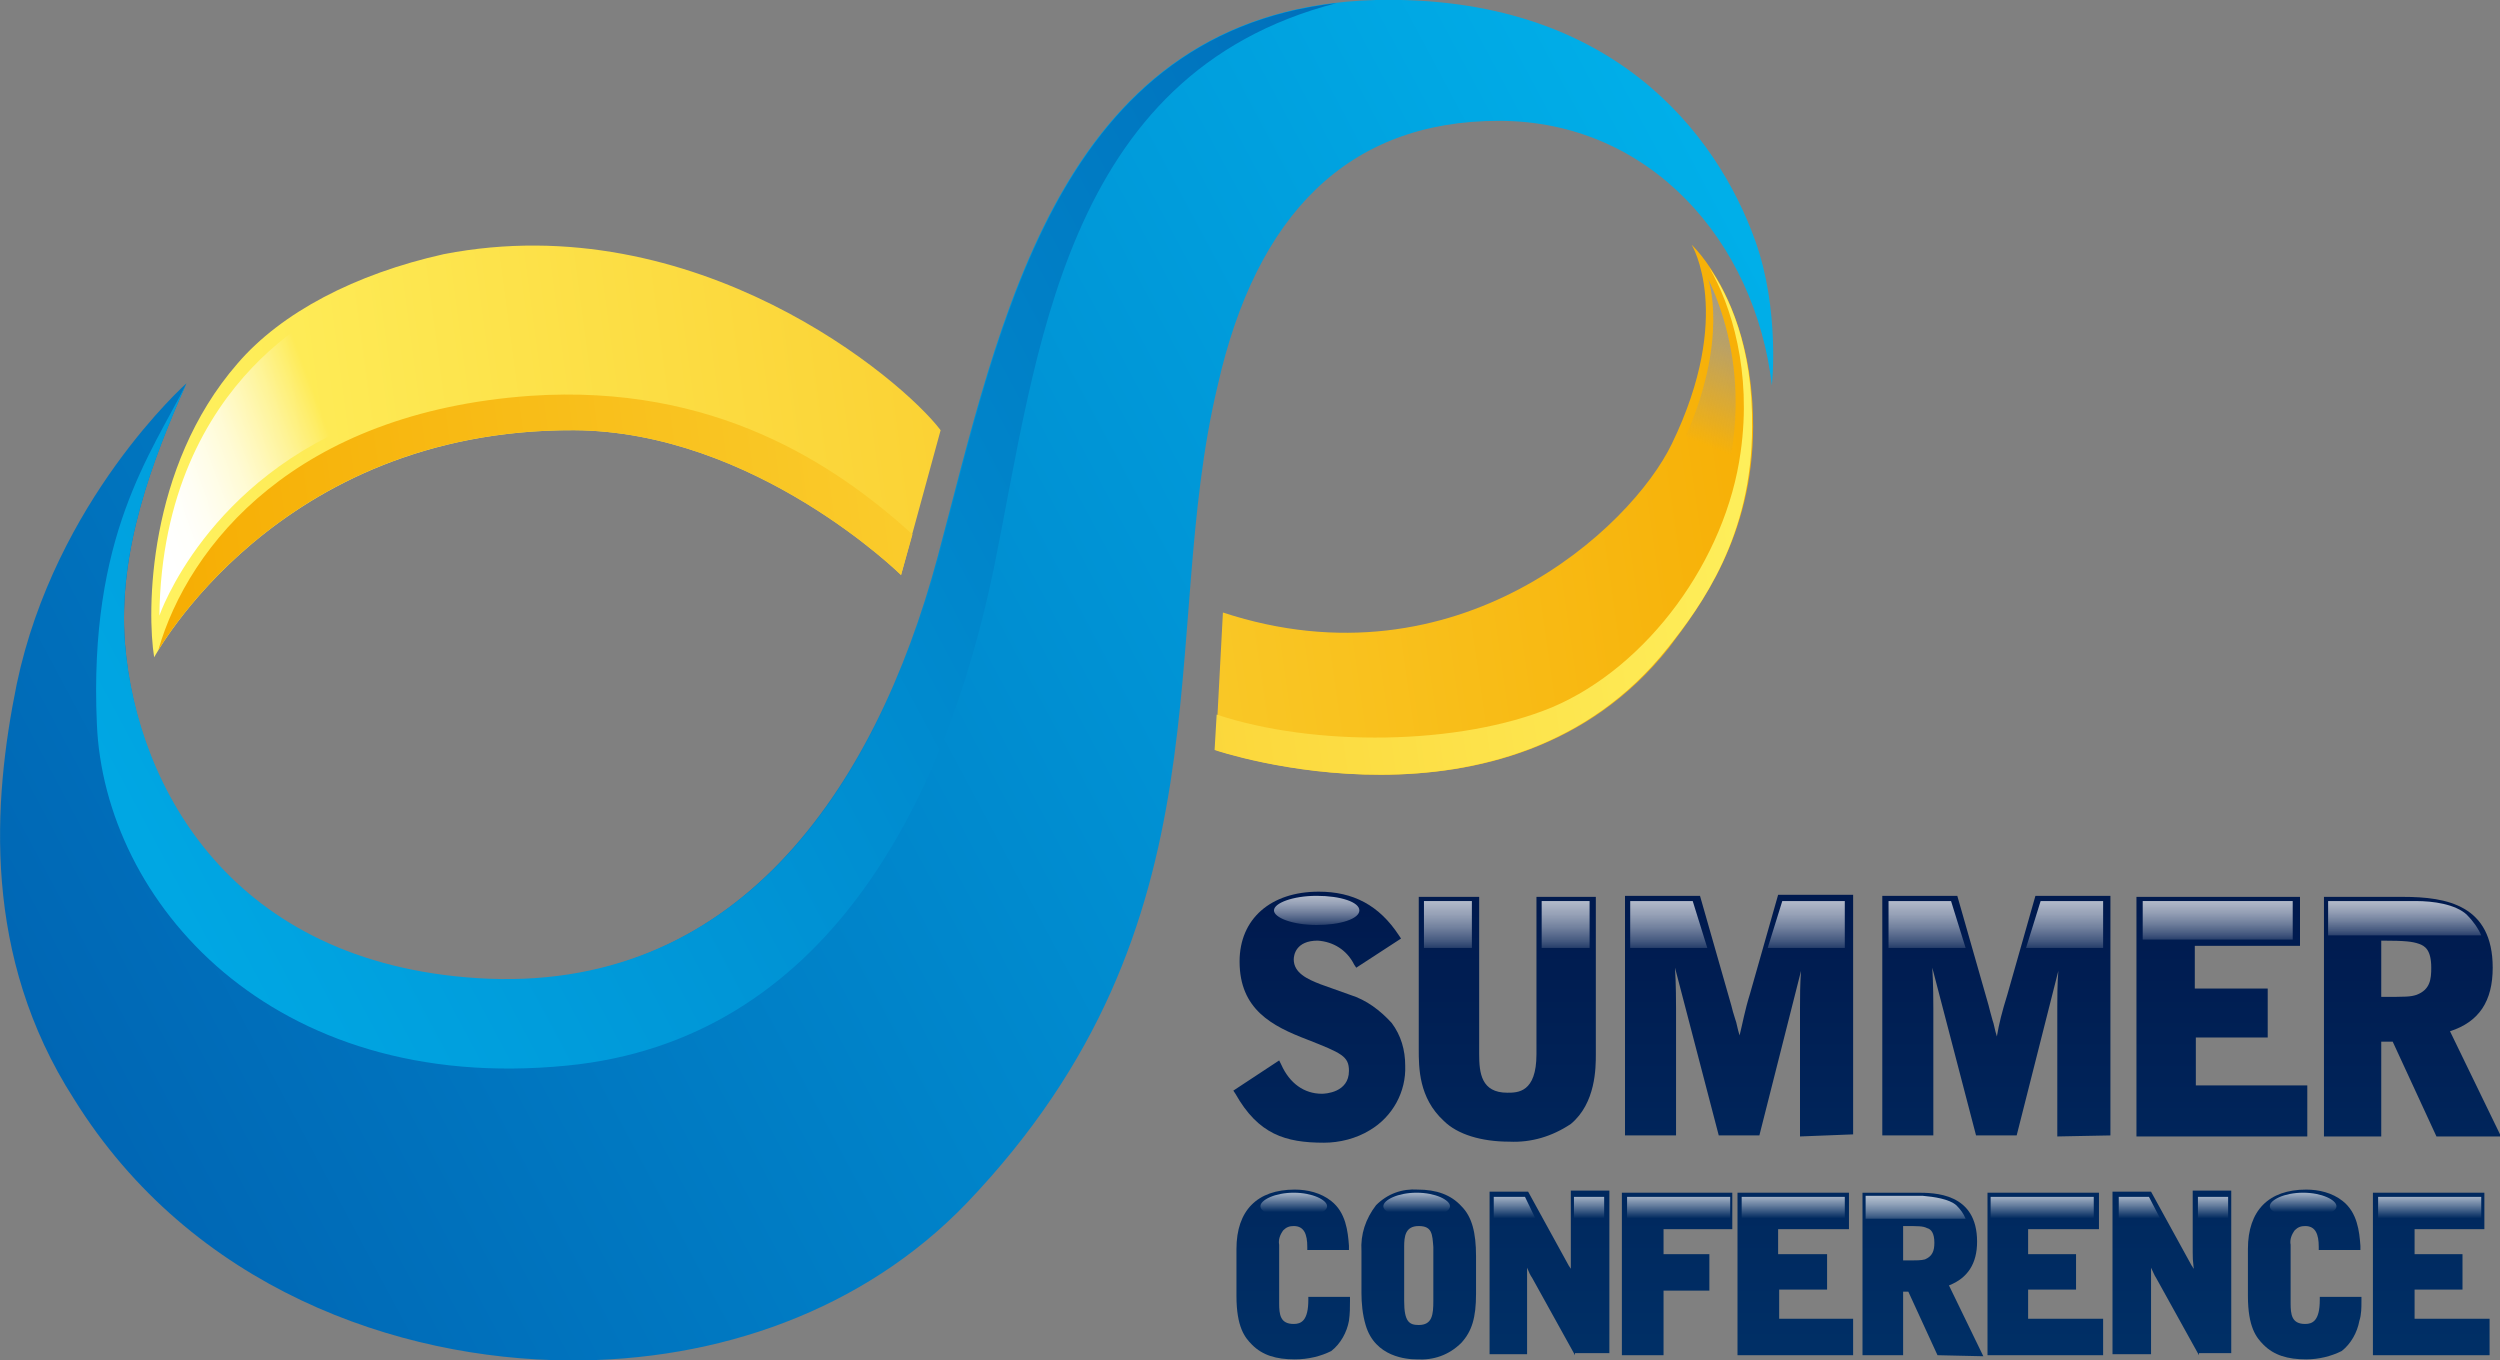 <?xml version="1.0" encoding="utf-8"?>
<!-- Generator: Adobe Illustrator 22.1.0, SVG Export Plug-In . SVG Version: 6.00 Build 0)  -->
<svg version="1.1" id="レイヤー_1" xmlns="http://www.w3.org/2000/svg" xmlns:xlink="http://www.w3.org/1999/xlink" x="0px"
	 y="0px" viewBox="0 0 240 130.6" style="enable-background:new 0 0 240 130.6;" xml:space="preserve">
<rect x="0" y="0" width="240" height="130.6" fill="#808080" stroke="none"/>
<style type="text/css">
	.st0{fill:url(#SVGID_1_);}
	.st1{fill:url(#SVGID_2_);}
	.st2{fill:url(#SVGID_3_);}
	.st3{fill:url(#SVGID_4_);}
	.st4{fill:url(#SVGID_5_);}
	.st5{fill:url(#SVGID_6_);}
	.st6{fill:url(#SVGID_7_);}
	.st7{fill:url(#SVGID_8_);}
	.st8{fill:url(#SVGID_9_);}
	.st9{fill:url(#SVGID_10_);}
	.st10{fill:url(#SVGID_11_);}
	.st11{fill:url(#SVGID_12_);}
	.st12{fill:url(#SVGID_13_);}
	.st13{fill:url(#SVGID_14_);}
	.st14{fill:url(#SVGID_15_);}
	.st15{fill:url(#SVGID_16_);}
	.st16{fill:url(#SVGID_17_);}
	.st17{fill:url(#SVGID_18_);}
	.st18{fill:url(#SVGID_19_);}
	.st19{fill:url(#SVGID_20_);}
	.st20{fill:url(#SVGID_21_);}
	.st21{fill:url(#SVGID_22_);}
	.st22{fill:url(#SVGID_23_);}
	.st23{fill:url(#SVGID_24_);}
	.st24{fill:url(#SVGID_25_);}
	.st25{fill:url(#SVGID_26_);}
	.st26{fill:url(#SVGID_27_);}
	.st27{fill:url(#SVGID_28_);}
	.st28{fill:url(#SVGID_29_);}
	.st29{fill:url(#SVGID_30_);}
	.st30{fill:url(#SVGID_31_);}
	.st31{fill:url(#SVGID_32_);}
	.st32{fill:url(#SVGID_33_);}
	.st33{fill:url(#SVGID_34_);}
	.st34{fill:url(#SVGID_35_);}
	.st35{fill:url(#SVGID_36_);}
	.st36{fill:url(#SVGID_37_);}
	.st37{fill:url(#SVGID_38_);}
	.st38{fill:url(#SVGID_39_);}
	.st39{fill:url(#SVGID_40_);}
	.st40{fill:url(#SVGID_41_);}
	.st41{fill:url(#SVGID_42_);}
	.st42{fill:url(#SVGID_43_);}
	.st43{fill:url(#SVGID_44_);}
	.st44{fill:url(#SVGID_45_);}
</style>
<title>アセット 1</title>
<g>
	<g id="レイヤー_2_1_">
		<g id="レイヤー_1-2">
			
				<linearGradient id="SVGID_1_" gradientUnits="userSpaceOnUse" x1="126.648" y1="-20.81" x2="126.648" y2="-69.682" gradientTransform="matrix(1 0 0 -1 0 64.162)">
				<stop  offset="0" style="stop-color:#00194D"/>
				<stop  offset="1" style="stop-color:#003168"/>
			</linearGradient>
			<path class="st0" d="M127.1,109.7c-3.7,0-6.3-0.8-8.5-4.7l-0.2-0.3l4.4-2.9l0.2,0.4c0.8,1.8,2.2,2.8,3.9,2.8
				c0.3,0,2.6-0.1,2.6-2.2c0-1.4-0.7-1.7-4-3c-3.4-1.3-6.5-2.9-6.5-7.5c0-4.1,3-6.7,7.6-6.7c3.3,0,5.8,1.3,7.7,4.2l0.2,0.3l-4.3,2.8
				l-0.2-0.3c-0.7-1.4-2-2.2-3.5-2.3c-2.1,0-2.3,1.4-2.3,1.8c0,1.3,1.3,1.9,2.6,2.4l2.8,1c1.6,0.5,2.9,1.5,4,2.7
				c0.9,1.2,1.3,2.6,1.3,4.1c0.1,2.5-1.2,4.9-3.4,6.2C130.2,109.3,128.6,109.7,127.1,109.7L127.1,109.7z"/>
			
				<linearGradient id="SVGID_2_" gradientUnits="userSpaceOnUse" x1="144.659" y1="-20.797" x2="144.659" y2="-69.695" gradientTransform="matrix(1 0 0 -1 0 64.162)">
				<stop  offset="0" style="stop-color:#00194D"/>
				<stop  offset="1" style="stop-color:#003168"/>
			</linearGradient>
			<path class="st1" d="M144.9,109.6c-2.7,0-5-0.7-6.3-2c-2.4-2.2-2.4-5.1-2.4-6.9V86.1h5.8v15.1c0,1.8,0.2,3.7,2.7,3.7
				c1,0,2.8,0,2.8-3.7V86.1h5.7v15.1c0,1.3,0,4.7-2.4,6.7C149,109.1,147,109.7,144.9,109.6L144.9,109.6z"/>
			
				<linearGradient id="SVGID_3_" gradientUnits="userSpaceOnUse" x1="166.864" y1="-20.797" x2="166.864" y2="-69.734" gradientTransform="matrix(1 0 0 -1 0 64.162)">
				<stop  offset="0" style="stop-color:#00194D"/>
				<stop  offset="1" style="stop-color:#003168"/>
			</linearGradient>
			<path class="st2" d="M172.8,109.1V96.7c0-0.9,0-2.2,0.1-3.5l-4,15.8h-3.9l-4.2-16.1c0.1,1.6,0.1,3.4,0.1,3.9v12.2H156v-23h7.2
				l3,10.5c0.1,0.4,0.2,0.8,0.4,1.4c0.1,0.2,0.2,0.9,0.4,1.5c0.3-1.2,0.5-2.4,1-4l2.7-9.5h7.2v23L172.8,109.1z"/>
			
				<linearGradient id="SVGID_4_" gradientUnits="userSpaceOnUse" x1="191.597" y1="-20.797" x2="191.597" y2="-69.734" gradientTransform="matrix(1 0 0 -1 0 64.162)">
				<stop  offset="0" style="stop-color:#00194D"/>
				<stop  offset="1" style="stop-color:#003168"/>
			</linearGradient>
			<path class="st3" d="M197.5,109.1V96.7c0-0.9,0-2.2,0.1-3.5l-4,15.8h-3.9l-4.2-16.1c0.1,1.6,0.1,3.4,0.1,3.9v12.2h-4.9v-23h7.2
				l3,10.5c0.1,0.4,0.2,0.8,0.4,1.5c0.1,0.2,0.2,0.9,0.4,1.5c0.2-1.2,0.5-2.4,1-4l2.7-9.5h7.2v23L197.5,109.1z"/>
			
				<linearGradient id="SVGID_5_" gradientUnits="userSpaceOnUse" x1="213.321" y1="-20.797" x2="213.321" y2="-69.734" gradientTransform="matrix(1 0 0 -1 0 64.162)">
				<stop  offset="0" style="stop-color:#00194D"/>
				<stop  offset="1" style="stop-color:#003168"/>
			</linearGradient>
			<polygon class="st4" points="205.1,109.1 205.1,86.1 220.8,86.1 220.8,90.8 210.7,90.8 210.7,94.9 217.7,94.9 217.7,99.6 
				210.8,99.6 210.8,104.2 221.5,104.2 221.5,109.1 			"/>
			
				<linearGradient id="SVGID_6_" gradientUnits="userSpaceOnUse" x1="231.52" y1="-20.797" x2="231.52" y2="-69.734" gradientTransform="matrix(1 0 0 -1 0 64.162)">
				<stop  offset="0" style="stop-color:#00194D"/>
				<stop  offset="1" style="stop-color:#003168"/>
			</linearGradient>
			<path class="st5" d="M233.9,109.1l-4.2-9.1h-1.1v9.1h-5.5v-23h7.6c4.2,0,8.6,0.8,8.6,6.8c0,3.2-1.3,5.2-4.1,6.1l4.9,10.1
				L233.9,109.1z M228.6,95.7c2.4,0,2.8,0,3.4-0.2c1.3-0.5,1.4-1.5,1.4-2.6c0-1.7-0.6-2.1-1.2-2.3s-1.2-0.3-3.6-0.3V95.7z"/>
			
				<linearGradient id="SVGID_7_" gradientUnits="userSpaceOnUse" x1="124.197" y1="-19.495" x2="124.197" y2="-69.086" gradientTransform="matrix(1 0 0 -1 0 64.162)">
				<stop  offset="0" style="stop-color:#00194D"/>
				<stop  offset="1" style="stop-color:#003168"/>
			</linearGradient>
			<path class="st6" d="M124.3,130.5c-1.8,0-3.1-0.4-4.1-1.4c-0.7-0.7-1.5-1.7-1.5-4.7v-4.5c0-3.7,2-5.7,5.6-5.7
				c1.2,0,2.5,0.3,3.5,1.1c1.4,1.1,1.6,2.9,1.7,4.3v0.4h-4v-0.3c0-1.2-0.3-2-1.3-2c-0.4,0-0.7,0.1-1,0.4c-0.3,0.4-0.5,0.9-0.4,1.4
				v5.6c0,1.1,0.1,2,1.4,2c0.7,0,1.4-0.3,1.4-2.3v-0.3h4v0.4c0,0.6,0,1.2-0.1,1.9c-0.2,1.1-0.8,2.2-1.7,2.9
				C126.8,130.2,125.6,130.5,124.3,130.5L124.3,130.5z"/>
			
				<linearGradient id="SVGID_8_" gradientUnits="userSpaceOnUse" x1="136.146" y1="-19.488" x2="136.146" y2="-69.086" gradientTransform="matrix(1 0 0 -1 0 64.162)">
				<stop  offset="0" style="stop-color:#00194D"/>
				<stop  offset="1" style="stop-color:#003168"/>
			</linearGradient>
			<path class="st7" d="M136,130.5c-0.9,0-4-0.2-4.9-3.3c-0.3-1-0.4-2.1-0.4-3.1v-4c-0.1-1.6,0.4-3.1,1.4-4.4c1.1-1.1,2.5-1.6,4-1.5
				c1.8,0,3.2,0.5,4.2,1.6c1,1,1.4,2.5,1.4,4.8v3.6c0,2.3-0.4,3.6-1.4,4.7C139.1,130.1,137.6,130.6,136,130.5L136,130.5z
				 M136.2,117.7c-1.3,0-1.4,1-1.4,2v5.2c0,2,0.5,2.3,1.4,2.3c1.3,0,1.4-1,1.4-2.3v-5.2C137.5,118.5,137.5,117.7,136.2,117.7
				L136.2,117.7z"/>
			
				<linearGradient id="SVGID_9_" gradientUnits="userSpaceOnUse" x1="148.704" y1="-19.41" x2="148.704" y2="-69.106" gradientTransform="matrix(1 0 0 -1 0 64.162)">
				<stop  offset="0" style="stop-color:#00194D"/>
				<stop  offset="1" style="stop-color:#003168"/>
			</linearGradient>
			<path class="st8" d="M151.2,130.1l-4.1-7.4c-0.2-0.3-0.3-0.5-0.5-1c0,0.5,0,0.9,0,1v7.3H143v-15.6h3.7l3.9,7.1l0.2,0.3
				c0-0.9,0-1,0-1.6v-5.9h3.7v15.6H151.2z"/>
			
				<linearGradient id="SVGID_10_" gradientUnits="userSpaceOnUse" x1="161.036" y1="-19.41" x2="161.036" y2="-69.106" gradientTransform="matrix(1 0 0 -1 0 64.162)">
				<stop  offset="0" style="stop-color:#00194D"/>
				<stop  offset="1" style="stop-color:#003168"/>
			</linearGradient>
			<polygon class="st9" points="155.7,130.1 155.7,114.5 166.3,114.5 166.3,118 159.7,118 159.7,120.4 164.1,120.4 164.1,123.9 
				159.7,123.9 159.7,130.1 			"/>
			
				<linearGradient id="SVGID_11_" gradientUnits="userSpaceOnUse" x1="172.361" y1="-19.41" x2="172.361" y2="-69.106" gradientTransform="matrix(1 0 0 -1 0 64.162)">
				<stop  offset="0" style="stop-color:#00194D"/>
				<stop  offset="1" style="stop-color:#003168"/>
			</linearGradient>
			<polygon class="st10" points="166.8,130.1 166.8,114.5 177.5,114.5 177.5,118 170.7,118 170.7,120.4 175.4,120.4 175.4,123.8 
				170.8,123.8 170.8,126.6 177.9,126.6 177.9,130.1 			"/>
			
				<linearGradient id="SVGID_12_" gradientUnits="userSpaceOnUse" x1="184.536" y1="-19.41" x2="184.536" y2="-69.106" gradientTransform="matrix(1 0 0 -1 0 64.162)">
				<stop  offset="0" style="stop-color:#00194D"/>
				<stop  offset="1" style="stop-color:#003168"/>
			</linearGradient>
			<path class="st11" d="M186,130.1l-2.8-6.1h-0.5v6.1h-3.9v-15.6h5.2c1.7,0,5.8,0,5.8,4.7c0,2.1-0.9,3.5-2.7,4.2l3.3,6.8L186,130.1
				z M182.7,121c1.5,0,1.7,0,2.1-0.1c0.7-0.3,0.9-0.8,0.9-1.6c0-0.9-0.3-1.3-0.7-1.4c-0.4-0.2-0.8-0.2-2.3-0.2V121z"/>
			
				<linearGradient id="SVGID_13_" gradientUnits="userSpaceOnUse" x1="196.339" y1="-19.41" x2="196.339" y2="-69.106" gradientTransform="matrix(1 0 0 -1 0 64.162)">
				<stop  offset="0" style="stop-color:#00194D"/>
				<stop  offset="1" style="stop-color:#003168"/>
			</linearGradient>
			<polygon class="st12" points="190.8,130.1 190.8,114.5 201.5,114.5 201.5,118 194.7,118 194.7,120.4 199.3,120.4 199.3,123.8 
				194.7,123.8 194.7,126.6 201.9,126.6 201.9,130.1 			"/>
			
				<linearGradient id="SVGID_14_" gradientUnits="userSpaceOnUse" x1="208.606" y1="-19.41" x2="208.606" y2="-69.106" gradientTransform="matrix(1 0 0 -1 0 64.162)">
				<stop  offset="0" style="stop-color:#00194D"/>
				<stop  offset="1" style="stop-color:#003168"/>
			</linearGradient>
			<path class="st13" d="M211.1,130.1l-4.1-7.4c-0.2-0.3-0.3-0.6-0.5-1c0,0.5,0,0.9,0,1v7.3h-3.7v-15.6h3.7l3.9,7.1
				c0.1,0.1,0.1,0.2,0.2,0.3c-0.1-0.9-0.1-1-0.1-1.6v-5.9h3.7v15.6H211.1z"/>
			
				<linearGradient id="SVGID_15_" gradientUnits="userSpaceOnUse" x1="221.213" y1="-19.495" x2="221.213" y2="-69.086" gradientTransform="matrix(1 0 0 -1 0 64.162)">
				<stop  offset="0" style="stop-color:#00194D"/>
				<stop  offset="1" style="stop-color:#003168"/>
			</linearGradient>
			<path class="st14" d="M221.4,130.5c-1.8,0-3.1-0.4-4.1-1.4c-0.7-0.7-1.5-1.7-1.5-4.7v-4.5c0-3.7,2-5.7,5.6-5.7
				c1.2,0,2.5,0.3,3.5,1.1c1.4,1.1,1.6,2.9,1.7,4.3v0.4h-4v-0.3c0-1.2-0.3-2-1.3-2c-0.4,0-0.7,0.1-1,0.4c-0.3,0.4-0.5,0.9-0.4,1.4
				v5.6c0,1.1,0.1,2,1.4,2c0.7,0,1.4-0.3,1.4-2.3v-0.3h4v0.4c0,0.6,0,1.3-0.2,1.9c-0.2,1.1-0.8,2.2-1.7,2.9
				C223.8,130.2,222.6,130.5,221.4,130.5L221.4,130.5z"/>
			
				<linearGradient id="SVGID_16_" gradientUnits="userSpaceOnUse" x1="233.428" y1="-19.41" x2="233.428" y2="-69.106" gradientTransform="matrix(1 0 0 -1 0 64.162)">
				<stop  offset="0" style="stop-color:#00194D"/>
				<stop  offset="1" style="stop-color:#003168"/>
			</linearGradient>
			<polygon class="st15" points="227.8,130.1 227.8,114.5 238.5,114.5 238.5,118 231.8,118 231.8,120.4 236.4,120.4 236.4,123.8 
				231.8,123.8 231.8,126.6 239,126.6 239,130.1 			"/>
			
				<linearGradient id="SVGID_17_" gradientUnits="userSpaceOnUse" x1="126.441" y1="-19.665" x2="126.441" y2="-25.149" gradientTransform="matrix(1 0 0 -1 0 64.162)">
				<stop  offset="0" style="stop-color:#FFFFFF;stop-opacity:0.83"/>
				<stop  offset="0.14" style="stop-color:#FFFFFF;stop-opacity:0.81"/>
				<stop  offset="0.28" style="stop-color:#FFFFFF;stop-opacity:0.77"/>
				<stop  offset="0.41" style="stop-color:#FFFFFF;stop-opacity:0.69"/>
				<stop  offset="0.55" style="stop-color:#FFFFFF;stop-opacity:0.58"/>
				<stop  offset="0.69" style="stop-color:#FFFFFF;stop-opacity:0.44"/>
				<stop  offset="0.83" style="stop-color:#FFFFFF;stop-opacity:0.27"/>
				<stop  offset="0.96" style="stop-color:#FFFFFF;stop-opacity:7.000000e-02"/>
				<stop  offset="1" style="stop-color:#FFFFFF;stop-opacity:0"/>
			</linearGradient>
			<path class="st16" d="M130.5,87.4c0,0.8-1.8,1.4-4.1,1.4s-4.1-0.7-4.1-1.4c0-0.7,1.8-1.4,4.1-1.4S130.5,86.6,130.5,87.4z"/>
			
				<linearGradient id="SVGID_18_" gradientUnits="userSpaceOnUse" x1="136.047" y1="-49.611" x2="136.047" y2="-52.189" gradientTransform="matrix(1 0 0 -1 0 64.162)">
				<stop  offset="0" style="stop-color:#FFFFFF;stop-opacity:0.83"/>
				<stop  offset="0.11" style="stop-color:#FFFFFF;stop-opacity:0.77"/>
				<stop  offset="0.32" style="stop-color:#FFFFFF;stop-opacity:0.62"/>
				<stop  offset="0.61" style="stop-color:#FFFFFF;stop-opacity:0.37"/>
				<stop  offset="0.97" style="stop-color:#FFFFFF;stop-opacity:3.000000e-02"/>
				<stop  offset="1" style="stop-color:#FFFFFF;stop-opacity:0"/>
			</linearGradient>
			<path class="st17" d="M139.2,115.8c0,0.6-1.4,1.1-3.2,1.1s-3.2-0.5-3.2-1.1c0-0.6,1.4-1.3,3.2-1.3
				C137.8,114.5,139.2,115.2,139.2,115.8z"/>
			
				<linearGradient id="SVGID_19_" gradientUnits="userSpaceOnUse" x1="124.189" y1="-49.611" x2="124.189" y2="-52.189" gradientTransform="matrix(1 0 0 -1 0 64.162)">
				<stop  offset="0" style="stop-color:#FFFFFF;stop-opacity:0.83"/>
				<stop  offset="0.11" style="stop-color:#FFFFFF;stop-opacity:0.77"/>
				<stop  offset="0.32" style="stop-color:#FFFFFF;stop-opacity:0.62"/>
				<stop  offset="0.61" style="stop-color:#FFFFFF;stop-opacity:0.37"/>
				<stop  offset="0.97" style="stop-color:#FFFFFF;stop-opacity:3.000000e-02"/>
				<stop  offset="1" style="stop-color:#FFFFFF;stop-opacity:0"/>
			</linearGradient>
			<path class="st18" d="M127.4,115.8c0,0.6-1.4,1.1-3.2,1.1c-1.8,0-3.2-0.5-3.2-1.1c0-0.6,1.4-1.3,3.2-1.3
				C126,114.5,127.4,115.2,127.4,115.8z"/>
			
				<linearGradient id="SVGID_20_" gradientUnits="userSpaceOnUse" x1="221.154" y1="-49.611" x2="221.154" y2="-52.189" gradientTransform="matrix(1 0 0 -1 0 64.162)">
				<stop  offset="0" style="stop-color:#FFFFFF;stop-opacity:0.83"/>
				<stop  offset="0.11" style="stop-color:#FFFFFF;stop-opacity:0.77"/>
				<stop  offset="0.32" style="stop-color:#FFFFFF;stop-opacity:0.62"/>
				<stop  offset="0.61" style="stop-color:#FFFFFF;stop-opacity:0.37"/>
				<stop  offset="0.97" style="stop-color:#FFFFFF;stop-opacity:3.000000e-02"/>
				<stop  offset="1" style="stop-color:#FFFFFF;stop-opacity:0"/>
			</linearGradient>
			<path class="st19" d="M224.3,115.8c0,0.6-1.4,1.1-3.2,1.1c-1.8,0-3.2-0.5-3.2-1.1c0-0.6,1.4-1.3,3.2-1.3
				C222.9,114.5,224.3,115.2,224.3,115.8z"/>
			
				<linearGradient id="SVGID_21_" gradientUnits="userSpaceOnUse" x1="138.992" y1="-18.853" x2="138.992" y2="-27.668" gradientTransform="matrix(1 0 0 -1 0 64.162)">
				<stop  offset="0" style="stop-color:#FFFFFF;stop-opacity:0.83"/>
				<stop  offset="0.14" style="stop-color:#FFFFFF;stop-opacity:0.81"/>
				<stop  offset="0.28" style="stop-color:#FFFFFF;stop-opacity:0.77"/>
				<stop  offset="0.41" style="stop-color:#FFFFFF;stop-opacity:0.69"/>
				<stop  offset="0.55" style="stop-color:#FFFFFF;stop-opacity:0.58"/>
				<stop  offset="0.69" style="stop-color:#FFFFFF;stop-opacity:0.44"/>
				<stop  offset="0.83" style="stop-color:#FFFFFF;stop-opacity:0.27"/>
				<stop  offset="0.96" style="stop-color:#FFFFFF;stop-opacity:7.000000e-02"/>
				<stop  offset="1" style="stop-color:#FFFFFF;stop-opacity:0"/>
			</linearGradient>
			<rect x="136.7" y="86.5" class="st20" width="4.6" height="4.5"/>
			
				<linearGradient id="SVGID_22_" gradientUnits="userSpaceOnUse" x1="150.327" y1="-18.853" x2="150.327" y2="-27.668" gradientTransform="matrix(1 0 0 -1 0 64.162)">
				<stop  offset="0" style="stop-color:#FFFFFF;stop-opacity:0.83"/>
				<stop  offset="0.14" style="stop-color:#FFFFFF;stop-opacity:0.81"/>
				<stop  offset="0.28" style="stop-color:#FFFFFF;stop-opacity:0.77"/>
				<stop  offset="0.41" style="stop-color:#FFFFFF;stop-opacity:0.69"/>
				<stop  offset="0.55" style="stop-color:#FFFFFF;stop-opacity:0.58"/>
				<stop  offset="0.69" style="stop-color:#FFFFFF;stop-opacity:0.44"/>
				<stop  offset="0.83" style="stop-color:#FFFFFF;stop-opacity:0.27"/>
				<stop  offset="0.96" style="stop-color:#FFFFFF;stop-opacity:7.000000e-02"/>
				<stop  offset="1" style="stop-color:#FFFFFF;stop-opacity:0"/>
			</linearGradient>
			<rect x="148" y="86.5" class="st21" width="4.6" height="4.5"/>
			
				<linearGradient id="SVGID_23_" gradientUnits="userSpaceOnUse" x1="212.859" y1="-19.449" x2="212.859" y2="-26.759" gradientTransform="matrix(1 0 0 -1 0 64.162)">
				<stop  offset="0" style="stop-color:#FFFFFF;stop-opacity:0.83"/>
				<stop  offset="0.14" style="stop-color:#FFFFFF;stop-opacity:0.81"/>
				<stop  offset="0.28" style="stop-color:#FFFFFF;stop-opacity:0.77"/>
				<stop  offset="0.41" style="stop-color:#FFFFFF;stop-opacity:0.69"/>
				<stop  offset="0.55" style="stop-color:#FFFFFF;stop-opacity:0.58"/>
				<stop  offset="0.69" style="stop-color:#FFFFFF;stop-opacity:0.44"/>
				<stop  offset="0.83" style="stop-color:#FFFFFF;stop-opacity:0.27"/>
				<stop  offset="0.96" style="stop-color:#FFFFFF;stop-opacity:7.000000e-02"/>
				<stop  offset="1" style="stop-color:#FFFFFF;stop-opacity:0"/>
			</linearGradient>
			<rect x="205.7" y="86.5" class="st22" width="14.4" height="3.7"/>
			
				<linearGradient id="SVGID_24_" gradientUnits="userSpaceOnUse" x1="230.82" y1="-19.756" x2="230.82" y2="-26.294" gradientTransform="matrix(1 0 0 -1 0 64.162)">
				<stop  offset="0" style="stop-color:#FFFFFF;stop-opacity:0.83"/>
				<stop  offset="0.14" style="stop-color:#FFFFFF;stop-opacity:0.81"/>
				<stop  offset="0.28" style="stop-color:#FFFFFF;stop-opacity:0.77"/>
				<stop  offset="0.41" style="stop-color:#FFFFFF;stop-opacity:0.69"/>
				<stop  offset="0.55" style="stop-color:#FFFFFF;stop-opacity:0.58"/>
				<stop  offset="0.69" style="stop-color:#FFFFFF;stop-opacity:0.44"/>
				<stop  offset="0.83" style="stop-color:#FFFFFF;stop-opacity:0.27"/>
				<stop  offset="0.96" style="stop-color:#FFFFFF;stop-opacity:7.000000e-02"/>
				<stop  offset="1" style="stop-color:#FFFFFF;stop-opacity:0"/>
			</linearGradient>
			<path class="st23" d="M236.8,87.8c0.6,0.6,1.1,1.3,1.4,2h-14.7v-3.3h8.4C233.6,86.5,235.7,86.8,236.8,87.8z"/>
			
				<linearGradient id="SVGID_25_" gradientUnits="userSpaceOnUse" x1="183.905" y1="-49.015" x2="183.905" y2="-53.289" gradientTransform="matrix(1 0 0 -1 0 64.162)">
				<stop  offset="0" style="stop-color:#FFFFFF;stop-opacity:0.83"/>
				<stop  offset="0.14" style="stop-color:#FFFFFF;stop-opacity:0.81"/>
				<stop  offset="0.28" style="stop-color:#FFFFFF;stop-opacity:0.77"/>
				<stop  offset="0.41" style="stop-color:#FFFFFF;stop-opacity:0.69"/>
				<stop  offset="0.55" style="stop-color:#FFFFFF;stop-opacity:0.58"/>
				<stop  offset="0.69" style="stop-color:#FFFFFF;stop-opacity:0.44"/>
				<stop  offset="0.83" style="stop-color:#FFFFFF;stop-opacity:0.27"/>
				<stop  offset="0.96" style="stop-color:#FFFFFF;stop-opacity:7.000000e-02"/>
				<stop  offset="1" style="stop-color:#FFFFFF;stop-opacity:0"/>
			</linearGradient>
			<path class="st24" d="M187.8,115.7c0.4,0.4,0.7,0.8,0.9,1.3h-9.6v-2.2h5.5C185.7,114.9,187.1,115.1,187.8,115.7z"/>
			
				<linearGradient id="SVGID_26_" gradientUnits="userSpaceOnUse" x1="160.179" y1="-18.853" x2="160.179" y2="-27.668" gradientTransform="matrix(1 0 0 -1 0 64.162)">
				<stop  offset="0" style="stop-color:#FFFFFF;stop-opacity:0.83"/>
				<stop  offset="0.14" style="stop-color:#FFFFFF;stop-opacity:0.81"/>
				<stop  offset="0.28" style="stop-color:#FFFFFF;stop-opacity:0.77"/>
				<stop  offset="0.41" style="stop-color:#FFFFFF;stop-opacity:0.69"/>
				<stop  offset="0.55" style="stop-color:#FFFFFF;stop-opacity:0.58"/>
				<stop  offset="0.69" style="stop-color:#FFFFFF;stop-opacity:0.44"/>
				<stop  offset="0.83" style="stop-color:#FFFFFF;stop-opacity:0.27"/>
				<stop  offset="0.96" style="stop-color:#FFFFFF;stop-opacity:7.000000e-02"/>
				<stop  offset="1" style="stop-color:#FFFFFF;stop-opacity:0"/>
			</linearGradient>
			<polygon class="st25" points="163.9,91 156.5,91 156.5,86.5 162.5,86.5 			"/>
			
				<linearGradient id="SVGID_27_" gradientUnits="userSpaceOnUse" x1="88.092" y1="-18.853" x2="88.092" y2="-27.668" gradientTransform="matrix(-1 0 0 -1 261.503 64.162)">
				<stop  offset="0" style="stop-color:#FFFFFF;stop-opacity:0.83"/>
				<stop  offset="0.14" style="stop-color:#FFFFFF;stop-opacity:0.81"/>
				<stop  offset="0.28" style="stop-color:#FFFFFF;stop-opacity:0.77"/>
				<stop  offset="0.41" style="stop-color:#FFFFFF;stop-opacity:0.69"/>
				<stop  offset="0.55" style="stop-color:#FFFFFF;stop-opacity:0.58"/>
				<stop  offset="0.69" style="stop-color:#FFFFFF;stop-opacity:0.44"/>
				<stop  offset="0.83" style="stop-color:#FFFFFF;stop-opacity:0.27"/>
				<stop  offset="0.96" style="stop-color:#FFFFFF;stop-opacity:7.000000e-02"/>
				<stop  offset="1" style="stop-color:#FFFFFF;stop-opacity:0"/>
			</linearGradient>
			<polygon class="st26" points="169.7,91 177.1,91 177.1,86.5 171.1,86.5 			"/>
			
				<linearGradient id="SVGID_28_" gradientUnits="userSpaceOnUse" x1="184.981" y1="-18.853" x2="184.981" y2="-27.668" gradientTransform="matrix(1 0 0 -1 0 64.162)">
				<stop  offset="0" style="stop-color:#FFFFFF;stop-opacity:0.83"/>
				<stop  offset="0.14" style="stop-color:#FFFFFF;stop-opacity:0.81"/>
				<stop  offset="0.28" style="stop-color:#FFFFFF;stop-opacity:0.77"/>
				<stop  offset="0.41" style="stop-color:#FFFFFF;stop-opacity:0.69"/>
				<stop  offset="0.55" style="stop-color:#FFFFFF;stop-opacity:0.58"/>
				<stop  offset="0.69" style="stop-color:#FFFFFF;stop-opacity:0.44"/>
				<stop  offset="0.83" style="stop-color:#FFFFFF;stop-opacity:0.27"/>
				<stop  offset="0.96" style="stop-color:#FFFFFF;stop-opacity:7.000000e-02"/>
				<stop  offset="1" style="stop-color:#FFFFFF;stop-opacity:0"/>
			</linearGradient>
			<polygon class="st27" points="188.7,91 181.3,91 181.3,86.5 187.3,86.5 			"/>
			
				<linearGradient id="SVGID_29_" gradientUnits="userSpaceOnUse" x1="63.29" y1="-18.853" x2="63.29" y2="-27.668" gradientTransform="matrix(-1 0 0 -1 261.503 64.162)">
				<stop  offset="0" style="stop-color:#FFFFFF;stop-opacity:0.83"/>
				<stop  offset="0.14" style="stop-color:#FFFFFF;stop-opacity:0.81"/>
				<stop  offset="0.28" style="stop-color:#FFFFFF;stop-opacity:0.77"/>
				<stop  offset="0.41" style="stop-color:#FFFFFF;stop-opacity:0.69"/>
				<stop  offset="0.55" style="stop-color:#FFFFFF;stop-opacity:0.58"/>
				<stop  offset="0.69" style="stop-color:#FFFFFF;stop-opacity:0.44"/>
				<stop  offset="0.83" style="stop-color:#FFFFFF;stop-opacity:0.27"/>
				<stop  offset="0.96" style="stop-color:#FFFFFF;stop-opacity:7.000000e-02"/>
				<stop  offset="1" style="stop-color:#FFFFFF;stop-opacity:0"/>
			</linearGradient>
			<polygon class="st28" points="194.5,91 201.9,91 201.9,86.5 195.9,86.5 			"/>
			
				<linearGradient id="SVGID_30_" gradientUnits="userSpaceOnUse" x1="145.579" y1="-49.853" x2="145.579" y2="-52.798" gradientTransform="matrix(1 0 0 -1 0 64.162)">
				<stop  offset="0" style="stop-color:#FFFFFF;stop-opacity:0.83"/>
				<stop  offset="0.11" style="stop-color:#FFFFFF;stop-opacity:0.77"/>
				<stop  offset="0.32" style="stop-color:#FFFFFF;stop-opacity:0.62"/>
				<stop  offset="0.61" style="stop-color:#FFFFFF;stop-opacity:0.37"/>
				<stop  offset="0.97" style="stop-color:#FFFFFF;stop-opacity:3.000000e-02"/>
				<stop  offset="1" style="stop-color:#FFFFFF;stop-opacity:0"/>
			</linearGradient>
			<polygon class="st29" points="147.7,117.6 143.4,117.6 143.4,114.9 146.4,114.9 			"/>
			
				<linearGradient id="SVGID_31_" gradientUnits="userSpaceOnUse" x1="152.512" y1="-49.853" x2="152.512" y2="-52.798" gradientTransform="matrix(1 0 0 -1 0 64.162)">
				<stop  offset="0" style="stop-color:#FFFFFF;stop-opacity:0.83"/>
				<stop  offset="0.11" style="stop-color:#FFFFFF;stop-opacity:0.77"/>
				<stop  offset="0.32" style="stop-color:#FFFFFF;stop-opacity:0.62"/>
				<stop  offset="0.61" style="stop-color:#FFFFFF;stop-opacity:0.37"/>
				<stop  offset="0.97" style="stop-color:#FFFFFF;stop-opacity:3.000000e-02"/>
				<stop  offset="1" style="stop-color:#FFFFFF;stop-opacity:0"/>
			</linearGradient>
			<rect x="151.1" y="114.9" class="st30" width="2.9" height="2.7"/>
			
				<linearGradient id="SVGID_32_" gradientUnits="userSpaceOnUse" x1="205.517" y1="-49.853" x2="205.517" y2="-52.798" gradientTransform="matrix(1 0 0 -1 0 64.162)">
				<stop  offset="0" style="stop-color:#FFFFFF;stop-opacity:0.83"/>
				<stop  offset="0.11" style="stop-color:#FFFFFF;stop-opacity:0.77"/>
				<stop  offset="0.32" style="stop-color:#FFFFFF;stop-opacity:0.62"/>
				<stop  offset="0.61" style="stop-color:#FFFFFF;stop-opacity:0.37"/>
				<stop  offset="0.97" style="stop-color:#FFFFFF;stop-opacity:3.000000e-02"/>
				<stop  offset="1" style="stop-color:#FFFFFF;stop-opacity:0"/>
			</linearGradient>
			<polygon class="st31" points="207.7,117.6 203.4,117.6 203.4,114.9 206.3,114.9 			"/>
			
				<linearGradient id="SVGID_33_" gradientUnits="userSpaceOnUse" x1="212.45" y1="-49.853" x2="212.45" y2="-52.798" gradientTransform="matrix(1 0 0 -1 0 64.162)">
				<stop  offset="0" style="stop-color:#FFFFFF;stop-opacity:0.83"/>
				<stop  offset="0.11" style="stop-color:#FFFFFF;stop-opacity:0.77"/>
				<stop  offset="0.32" style="stop-color:#FFFFFF;stop-opacity:0.62"/>
				<stop  offset="0.61" style="stop-color:#FFFFFF;stop-opacity:0.37"/>
				<stop  offset="0.97" style="stop-color:#FFFFFF;stop-opacity:3.000000e-02"/>
				<stop  offset="1" style="stop-color:#FFFFFF;stop-opacity:0"/>
			</linearGradient>
			<rect x="211" y="114.9" class="st32" width="2.9" height="2.7"/>
			
				<linearGradient id="SVGID_34_" gradientUnits="userSpaceOnUse" x1="161.098" y1="-49.853" x2="161.098" y2="-52.798" gradientTransform="matrix(1 0 0 -1 0 64.162)">
				<stop  offset="0" style="stop-color:#FFFFFF;stop-opacity:0.83"/>
				<stop  offset="0.11" style="stop-color:#FFFFFF;stop-opacity:0.77"/>
				<stop  offset="0.32" style="stop-color:#FFFFFF;stop-opacity:0.62"/>
				<stop  offset="0.61" style="stop-color:#FFFFFF;stop-opacity:0.37"/>
				<stop  offset="0.97" style="stop-color:#FFFFFF;stop-opacity:3.000000e-02"/>
				<stop  offset="1" style="stop-color:#FFFFFF;stop-opacity:0"/>
			</linearGradient>
			<rect x="156.2" y="114.9" class="st33" width="9.9" height="2.7"/>
			
				<linearGradient id="SVGID_35_" gradientUnits="userSpaceOnUse" x1="233.248" y1="-49.853" x2="233.248" y2="-52.798" gradientTransform="matrix(1 0 0 -1 0 64.162)">
				<stop  offset="0" style="stop-color:#FFFFFF;stop-opacity:0.83"/>
				<stop  offset="0.11" style="stop-color:#FFFFFF;stop-opacity:0.77"/>
				<stop  offset="0.32" style="stop-color:#FFFFFF;stop-opacity:0.62"/>
				<stop  offset="0.61" style="stop-color:#FFFFFF;stop-opacity:0.37"/>
				<stop  offset="0.97" style="stop-color:#FFFFFF;stop-opacity:3.000000e-02"/>
				<stop  offset="1" style="stop-color:#FFFFFF;stop-opacity:0"/>
			</linearGradient>
			<rect x="228.3" y="114.9" class="st34" width="9.9" height="2.7"/>
			
				<linearGradient id="SVGID_36_" gradientUnits="userSpaceOnUse" x1="172.138" y1="-49.853" x2="172.138" y2="-52.798" gradientTransform="matrix(1 0 0 -1 0 64.162)">
				<stop  offset="0" style="stop-color:#FFFFFF;stop-opacity:0.83"/>
				<stop  offset="0.11" style="stop-color:#FFFFFF;stop-opacity:0.77"/>
				<stop  offset="0.32" style="stop-color:#FFFFFF;stop-opacity:0.62"/>
				<stop  offset="0.61" style="stop-color:#FFFFFF;stop-opacity:0.37"/>
				<stop  offset="0.97" style="stop-color:#FFFFFF;stop-opacity:3.000000e-02"/>
				<stop  offset="1" style="stop-color:#FFFFFF;stop-opacity:0"/>
			</linearGradient>
			<rect x="167.2" y="114.9" class="st35" width="9.9" height="2.7"/>
			
				<linearGradient id="SVGID_37_" gradientUnits="userSpaceOnUse" x1="196.07" y1="-49.853" x2="196.07" y2="-52.798" gradientTransform="matrix(1 0 0 -1 0 64.162)">
				<stop  offset="0" style="stop-color:#FFFFFF;stop-opacity:0.83"/>
				<stop  offset="0.11" style="stop-color:#FFFFFF;stop-opacity:0.77"/>
				<stop  offset="0.32" style="stop-color:#FFFFFF;stop-opacity:0.62"/>
				<stop  offset="0.61" style="stop-color:#FFFFFF;stop-opacity:0.37"/>
				<stop  offset="0.97" style="stop-color:#FFFFFF;stop-opacity:3.000000e-02"/>
				<stop  offset="1" style="stop-color:#FFFFFF;stop-opacity:0"/>
			</linearGradient>
			<rect x="191.1" y="114.9" class="st36" width="9.9" height="2.7"/>
			
				<linearGradient id="SVGID_38_" gradientUnits="userSpaceOnUse" x1="340.897" y1="85.64" x2="200.807" y2="-7.869" gradientTransform="matrix(0.9 0.43 0.43 -0.9 -163.895 -25.017)">
				<stop  offset="0" style="stop-color:#F6AB00"/>
				<stop  offset="1" style="stop-color:#FFF462"/>
			</linearGradient>
			<path class="st37" d="M168.3,40.9c0-12-5.9-17.4-5.9-17.4s4.1,6.7-1.9,19.1c-3.9,8.1-20.6,23.6-43.1,16.2l-0.7,13.2
				c0,0,28.1,9.6,43.5-9.8C163.3,58.1,168.3,51.4,168.3,40.9z"/>
			
				<linearGradient id="SVGID_39_" gradientUnits="userSpaceOnUse" x1="333.271" y1="104.496" x2="187.617" y2="9.462" gradientTransform="matrix(0.9 0.43 0.43 -0.9 -163.895 -25.017)">
				<stop  offset="0" style="stop-color:#F6AB00"/>
				<stop  offset="1" style="stop-color:#FFF462"/>
			</linearGradient>
			<path class="st38" d="M90.3,41.3c-3.7-4.9-23.5-21.6-47.7-16.9C34.1,26.3,27,30,22.8,34.9c-8.7,10-8.7,23.9-8,28.2
				c0,0,11.7-21.9,40.3-21.8c17.4,0.1,31.4,13.9,31.4,13.9L90.3,41.3z"/>
			
				<linearGradient id="SVGID_40_" gradientUnits="userSpaceOnUse" x1="180.882" y1="53.772" x2="-9.88" y2="-48.088" gradientTransform="matrix(1 0 0 -1 0 64.162)">
				<stop  offset="0" style="stop-color:#00B6EE"/>
				<stop  offset="1" style="stop-color:#005FAF"/>
			</linearGradient>
			<path class="st39" d="M170.1,37c-1.6-13.8-11.7-25.4-26.2-25.4c-14.5,0-23.3,9-27,25.4c-5.8,24.2,1.7,51.5-24.1,78.5
				c-9.9,10.3-23.9,15.2-38.2,15.1c-16.4-0.1-36.2-6.9-47.5-25.1C-1.7,91.8-0.7,77,1.6,65.7C5.3,48,17.9,36.8,17.9,36.8
				c-3.3,7.4-6.6,16.1-5.9,25c1.1,14.1,10.4,30.6,33.7,32.2C70.5,95.6,84,75.9,90,53.5S101.5,0.8,132.1,0
				c22.6-0.5,32.7,12.8,36.4,23.1C170.9,29.8,170.1,37,170.1,37z"/>
			
				<linearGradient id="SVGID_41_" gradientUnits="userSpaceOnUse" x1="174.544" y1="66.839" x2="-18.796" y2="-36.401" gradientTransform="matrix(1 0 0 -1 0 64.162)">
				<stop  offset="0" style="stop-color:#005FAF"/>
				<stop  offset="1" style="stop-color:#00B6EE"/>
			</linearGradient>
			<path class="st40" d="M9.3,69.5c0.7,17,16.7,35.6,45.1,32.8c24.7-2.4,36.3-25,41-47.7C99.6,34,102,7.1,128.3,0.3
				c-27.2,3.1-32.5,31.8-38.2,53.2c-6,22.4-19.5,42-44.3,40.4C22.4,92.4,13.2,75.8,12,61.8c-0.7-8.9,2.6-17.5,5.9-25
				C14.5,43.6,8.5,51.4,9.3,69.5z"/>
			
				<linearGradient id="SVGID_42_" gradientUnits="userSpaceOnUse" x1="341.572" y1="84.63" x2="201.475" y2="-8.873" gradientTransform="matrix(0.9 0.43 0.43 -0.9 -163.895 -25.027)">
				<stop  offset="0" style="stop-color:#FFF462"/>
				<stop  offset="1" style="stop-color:#F6AB00"/>
			</linearGradient>
			<path class="st41" d="M164.1,25.7c2.1,3.6,4.1,10,3,17.7c-1.4,10.3-8.9,20.6-18.1,24.5c-8.9,3.7-22.9,3.8-32.2,0.7l-0.2,3.4
				c0,0,28.1,9.6,43.5-9.8c3.2-4,8.1-10.7,8.1-21.2C168.3,33.2,165.9,28.3,164.1,25.7z"/>
			
				<linearGradient id="SVGID_43_" gradientUnits="userSpaceOnUse" x1="337.253" y1="98.397" x2="191.593" y2="3.363" gradientTransform="matrix(0.9 0.43 0.43 -0.9 -163.895 -25.027)">
				<stop  offset="0" style="stop-color:#FFF462"/>
				<stop  offset="1" style="stop-color:#F6AB00"/>
			</linearGradient>
			<path class="st42" d="M50.9,38c-22.5,1.6-32.8,14.3-35.7,24.4c2.3-3.7,14.3-21.2,39.9-21.1c17.4,0.1,31.4,13.9,31.4,13.9l1.1-3.9
				C80.2,44.6,68.6,36.8,50.9,38z"/>
			
				<linearGradient id="SVGID_44_" gradientUnits="userSpaceOnUse" x1="168.479" y1="37.093" x2="162.589" y2="21.871" gradientTransform="matrix(1 0 0 -1 0 64.162)">
				<stop  offset="0" style="stop-color:#999999"/>
				<stop  offset="0.15" style="stop-color:#999999;stop-opacity:0.89"/>
				<stop  offset="0.44" style="stop-color:#999999;stop-opacity:0.62"/>
				<stop  offset="0.85" style="stop-color:#999999;stop-opacity:0.17"/>
				<stop  offset="1" style="stop-color:#999999;stop-opacity:0"/>
			</linearGradient>
			<path class="st43" d="M161.6,42.4l3.9,4.2c1.9-6.6,1.4-13.8-1.6-20C164,26.6,166.1,32.6,161.6,42.4z"/>
			
				<linearGradient id="SVGID_45_" gradientUnits="userSpaceOnUse" x1="14.243" y1="16.448" x2="34.53" y2="23.974" gradientTransform="matrix(1 0 0 -1 0 64.162)">
				<stop  offset="0" style="stop-color:#FFFFFF"/>
				<stop  offset="0.1" style="stop-color:#FFFFFF;stop-opacity:0.98"/>
				<stop  offset="0.2" style="stop-color:#FFFFFF;stop-opacity:0.93"/>
				<stop  offset="0.31" style="stop-color:#FFFFFF;stop-opacity:0.85"/>
				<stop  offset="0.43" style="stop-color:#FFFFFF;stop-opacity:0.73"/>
				<stop  offset="0.54" style="stop-color:#FFFFFF;stop-opacity:0.57"/>
				<stop  offset="0.66" style="stop-color:#FFFFFF;stop-opacity:0.38"/>
				<stop  offset="0.77" style="stop-color:#FFFFFF;stop-opacity:0.17"/>
				<stop  offset="0.85" style="stop-color:#FFFFFF;stop-opacity:0"/>
			</linearGradient>
			<path class="st44" d="M15.3,59.1c0,0,4.5-13.2,20.4-19l-2.8-11C32.9,29,15.6,35.7,15.3,59.1z"/>
		</g>
	</g>
</g>
</svg>
